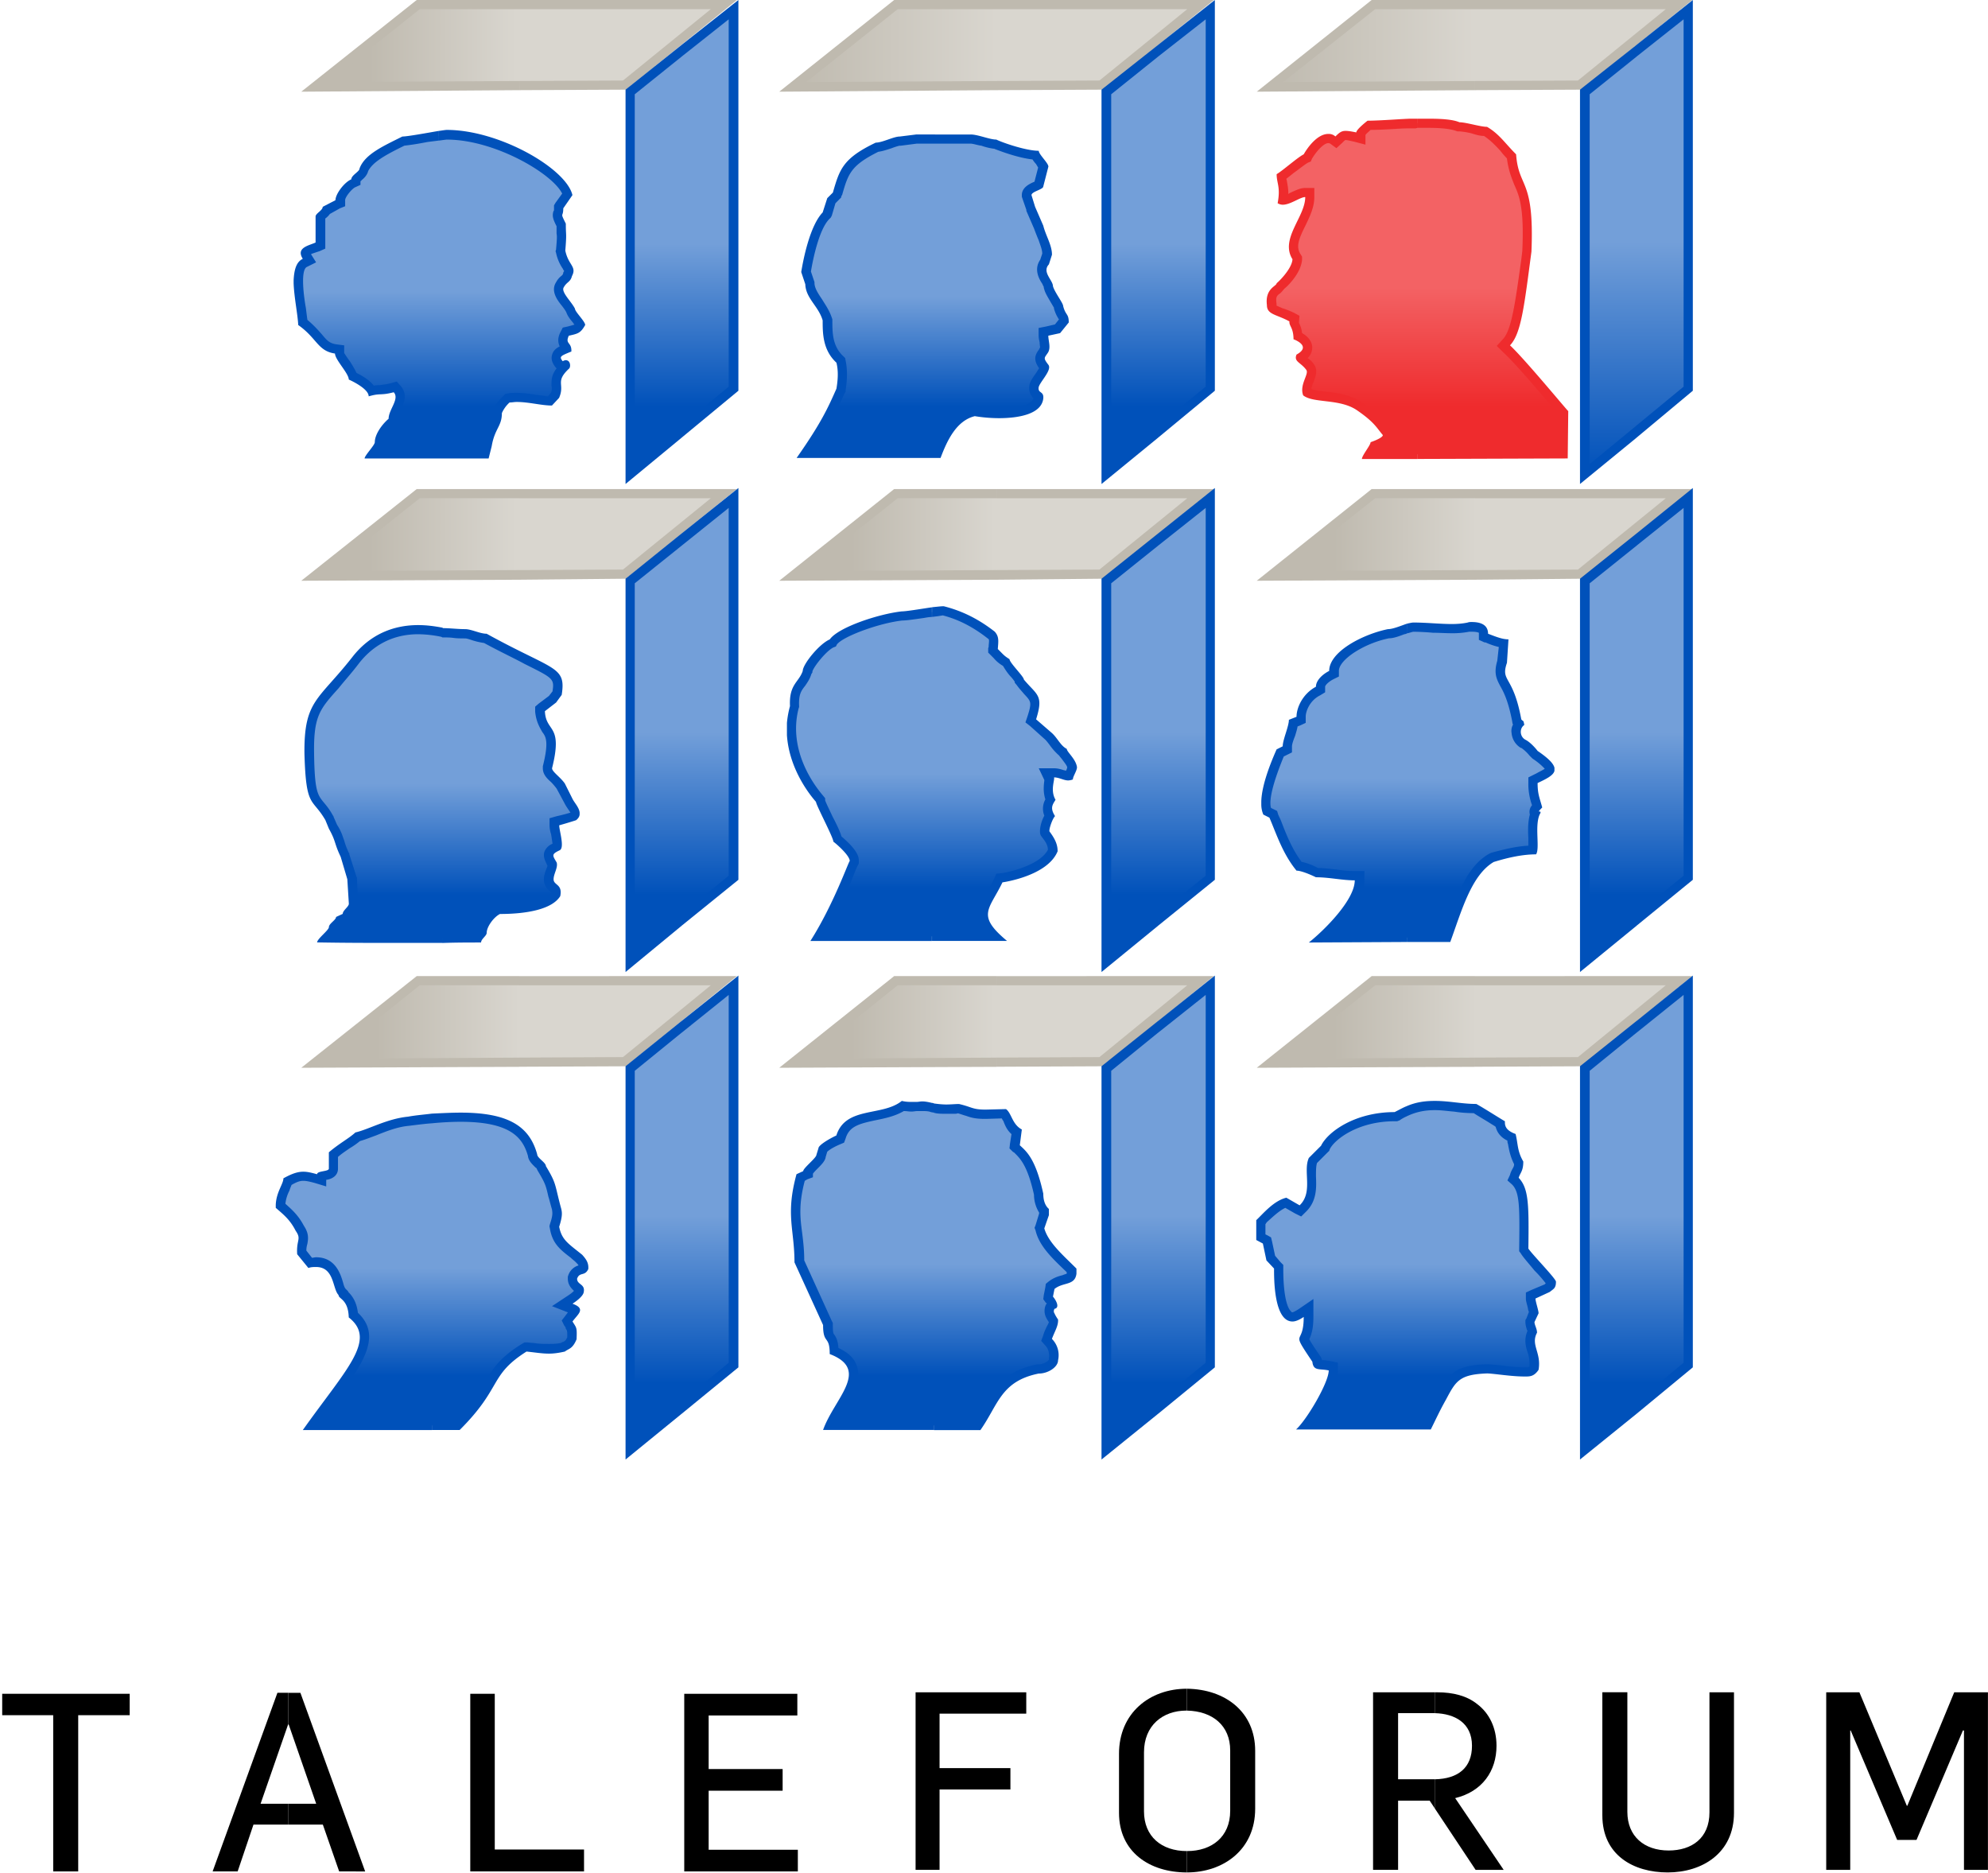 <svg viewBox="0 0 86 81" xmlns="http://www.w3.org/2000/svg">
  <defs></defs>
  <linearGradient id="a" gradientUnits="userSpaceOnUse" x1="83.93" y1="-105.192" x2="83.93" y2="-95.864" gradientTransform="matrix(1 0 0 -1 -65.24 -45.68)">
    <stop offset="0" stop-color="#0051ba"></stop>
    <stop offset="0.5" stop-color="#739fd9"></stop>
  </linearGradient>
  <path fill="url(#a)" d="M19.793 61.653h-6.296c.221-.33.463-.641.663-.926 1.371-1.808 2.188-2.93 1.126-3.835-.043-.573-.286-.771-.396-.88-.022-.022-.022-.022-.044-.022v-.044l-.044-.065c-.044-.044-.11-.199-.154-.33-.111-.396-.288-.971-.972-.971-.089 0-.177.022-.267.044l-.354-.439c0-.199.022-.332.044-.419.044-.221.066-.373-.133-.638-.22-.443-.486-.663-.751-.905a.286.286 0 0 0-.088-.064v-.046c.022-.285.11-.507.199-.704.044-.109.088-.199.11-.31.332-.152.508-.219.686-.219.154 0 .309.042.531.108l.265.065v-.173c.022-.023.066-.023.11-.023.154-.021.397-.088.397-.31v-.615c.222-.177.42-.309.596-.42.155-.109.309-.22.464-.33a9.16 9.16 0 0 0 .706-.264c.442-.177.951-.354 1.481-.421.883-.13 1.613-.176 2.254-.176 1.878 0 2.783.463 3.115 1.632.021.152.132.263.244.375.043.043.11.089.132.132v.021l.022.065c.332.572.375.683.486 1.146.044.152.088.331.132.572.044.154.089.286-.065.748l-.022.045.022.043c.088.574.376.794.84 1.146.065.066.132.109.221.177.154.152.2.266.2.418-.044.045-.066.045-.11.066-.111.021-.288.064-.376.309v.089c0 .197.132.307.22.396.067.064.089.064.067.152 0 .067-.199.243-.397.375l-.331.222.376.132c.132.043.176.064.199.088a.557.557 0 0 1-.155.178c-.044.065-.088.109-.132.176l-.066.11.044.109c.044.044.066.088.066.107.088.156.11.156.088.532-.088.218-.176.265-.287.329-.021.021-.066.021-.111.065-.221.044-.419.044-.597.044s-.332 0-.552-.021c-.11-.021-.243-.021-.397-.044h-.066l-.066.044c-.906.574-1.17.991-1.501 1.543-.272.446-.581.996-1.376 1.811z"></path>
  <linearGradient id="b" gradientUnits="userSpaceOnUse" x1="105.639" y1="-105.192" x2="105.639" y2="-95.524" gradientTransform="matrix(1 0 0 -1 -65.24 -45.68)">
    <stop offset="0" stop-color="#0051ba"></stop>
    <stop offset="0.5" stop-color="#739fd9"></stop>
  </linearGradient>
  <path fill="url(#b)" d="M42.304 61.653H35.92c.132-.287.287-.552.441-.815.354-.595.707-1.167.53-1.696-.111-.286-.376-.529-.796-.704-.021-.333-.088-.463-.176-.598-.044-.087-.088-.152-.088-.526v-.045l-.022-.044-1.215-2.668a15.626 15.626 0 0 0-.088-1.188c-.088-.727-.154-1.344.132-2.446l.199-.089.132-.043v-.109c.022-.044.156-.153.221-.243.199-.198.31-.307.332-.438l.089-.289c.065-.087.354-.264.663-.396l.088-.042.022-.09c.198-.66.794-.793 1.458-.926.42-.088.862-.175 1.215-.419.133.021.243.046.375.046.088 0 .155-.024.243-.024h.222c.11 0 .22 0 .354.047.177.042.396.064.684.064h.332c.065-.022.132-.022.199-.022.176.046.287.089.398.134.22.065.375.109.795.109l.795-.021c.021.065.066.131.11.221.088.175.199.417.421.571l-.091.529v.109l.065.065.045.043c.266.243.618.553.93 1.94 0 .286.088.529.241.728v.153l-.177.528-.022.044v.064c.179.619.708 1.124 1.28 1.654l.111.108c0 .31-.09.354-.355.419-.151.045-.352.11-.527.241l-.066.047v.088l-.067.309v.088l.046.089c.065.065.11.153.131.221h-.043l-.045.087a.335.335 0 0 0 0 .376c.045.087.088.176.134.243 0 .108-.065.265-.134.416-.043.09-.089.178-.131.286l-.045.111.087.088c.245.243.267.55.223.75v.042c0 .132-.31.374-.64.374h-.022c-1.37.265-1.769.991-2.21 1.764a8.024 8.024 0 0 1-.399.685z"></path>
  <linearGradient id="c" gradientUnits="userSpaceOnUse" x1="126.067" y1="-105.193" x2="126.067" y2="-95.531" gradientTransform="matrix(1 0 0 -1 -65.24 -45.68)">
    <stop offset="0" stop-color="#0051ba"></stop>
    <stop offset="0.5" stop-color="#739fd9"></stop>
  </linearGradient>
  <path fill="url(#c)" d="M61.767 61.609h-5.26c.53-.661 1.172-1.85 1.172-2.335v-.178l-.155-.022c-.131-.021-.219-.043-.309-.043-.221 0-.221 0-.221-.153l-.022-.046-.022-.043c-.264-.396-.528-.794-.528-.882 0 0 .021-.046.021-.067.064-.132.178-.33.178-.88v-.375l-.332.22c-.155.09-.288.155-.376.155s-.154-.044-.197-.09c-.154-.153-.397-.594-.397-1.98v-.111l-.046-.044-.286-.309-.155-.684-.021-.088-.088-.044-.177-.089v-.661c.044-.045.089-.087.132-.133.242-.242.574-.596.951-.703l.484.284.134.067.109-.11c.419-.397.397-.903.375-1.366 0-.265-.021-.507.066-.707l.51-.506.021-.021.021-.021c.244-.553 1.369-1.345 2.981-1.345h.067l.043-.022a2.927 2.927 0 0 1 1.635-.462c.289 0 .575.021.863.066.285.041.572.063.86.063.197.111.554.331.817.485.108.064.197.132.286.177.021.176.088.419.485.571.021.091.021.178.045.244.043.264.089.528.265.881a.558.558 0 0 1-.11.375c-.021.064-.063.109-.088.199l-.045.108.089.109c.396.374.396 1.035.376 2.909v.065l.02.044c.091.133.291.353.599.685.199.22.508.551.574.66 0 .131-.021.131-.133.198 0 .021-.021.045-.043.045l-.598.263-.133.067v.132c0 .064.045.197.089.353.021.089.044.198.044.244l-.133.328-.021.047v.043c0 .088.046.174.066.264a.427.427 0 0 1 .044.154c-.155.33-.089.596 0 .859.044.221.109.42.065.705-.109.178-.197.178-.332.178h-.089c-.329 0-.729-.046-1.06-.091-.242-.021-.442-.042-.552-.042-1.306.042-1.524.395-1.945 1.232-.221.396-.373.706-.552 1.035l-.061.139z"></path>
  <linearGradient id="d" gradientUnits="userSpaceOnUse" x1="126.141" y1="-84.077" x2="126.141" y2="-74.658" gradientTransform="matrix(1 0 0 -1 -65.24 -45.68)">
    <stop offset="0" stop-color="#0051ba"></stop>
    <stop offset="0.5" stop-color="#739fd9"></stop>
  </linearGradient>
  <path fill="url(#d)" d="M57.171 40.566c.685-.618 1.635-1.675 1.635-2.491v-.197h-.199c-.267 0-.529-.022-.794-.065-.267-.022-.554-.066-.841-.066-.154-.067-.508-.243-.794-.287-.443-.573-.687-1.191-.93-1.808-.044-.111-.089-.243-.133-.353l-.022-.066-.089-.044-.197-.089c-.221-.639.332-1.96.575-2.533l.197-.089.112-.065v-.133c0-.109.064-.331.13-.507.046-.177.111-.353.134-.507l.199-.088.132-.044v-.131c0-.353.244-.86.729-1.124l.111-.044v-.132c0-.154.198-.375.465-.507l.107-.066v-.11c0-.64 1.239-1.367 2.364-1.608.177 0 .398-.089.619-.154.177-.066.354-.132.464-.132.265 0 .573.022.839.022.287.022.553.044.818.044.286 0 .528-.021.706-.066.065 0 .109-.021.154-.021.507 0 .507.22.507.309v.133l.134.043.022.022c.265.088.483.177.708.22l-.045.792c-.153.462-.065.639.089.947.132.264.354.638.531 1.564v.067l.042.043.045.044c-.087.111-.11.265-.11.397a.652.652 0 0 0 .311.485c.133.065.333.264.419.374.022.022.044.066.066.066l.021.022c.618.44.641.617.641.639 0 .089-.266.242-.484.353l-.134.065-.11.065v.111c0 .418.066.616.135.881.021.043.021.088.043.109-.109.133-.154.222-.109.331l.021.022c-.109.309-.109.683-.089 1.036 0 .154.022.396 0 .506-.484.022-1.061.132-1.767.331h-.022l-.021.022c-.883.529-1.325 1.785-1.767 2.997a3.672 3.672 0 0 1-.154.441l-5.414.024z"></path>
  <linearGradient id="e" gradientUnits="userSpaceOnUse" x1="105.549" y1="-84.078" x2="105.549" y2="-74.23" gradientTransform="matrix(1 0 0 -1 -65.24 -45.68)">
    <stop offset="0" stop-color="#0051ba"></stop>
    <stop offset="0.5" stop-color="#739fd9"></stop>
  </linearGradient>
  <path fill="url(#e)" d="M43.055 40.5h-7.644c.729-1.212 1.237-2.47 1.436-2.975.044-.109.066-.177.088-.199l.022-.043v-.044c0-.088 0-.331-.729-.947-.044-.132-.154-.397-.396-.903-.133-.265-.31-.639-.332-.728v-.065l-.044-.045c-.288-.309-1.612-1.962-1.083-3.966v-.045c-.022-.574.132-.771.288-.991.088-.132.198-.266.264-.463v-.066c.022-.198.641-.992 1.061-1.19l.044-.021.021-.044c.332-.44 1.988-1.014 2.983-1.124.156 0 .53-.066.907-.111.332-.043.706-.11.86-.11.729.176 1.415.528 2.077 1.058.11.109.11.198.088.463v.109l-.022.088.066.065.11.11c.154.177.222.242.375.331.066.11.176.242.353.464.089.109.198.242.245.308v.044l.042.044c.111.153.222.264.311.375.33.353.42.44.198 1.167l-.046.131.09.088.686.573c.065.089.133.177.222.264.108.155.22.31.374.419a.834.834 0 0 0 .154.22c.11.132.243.287.243.441a.421.421 0 0 1-.065.198c-.022.065-.046.11-.067.176h-.021a.566.566 0 0 1-.242-.066c-.109-.021-.244-.065-.376-.065h-.33l.133.264c0 .022-.022.065-.022.111-.023.175-.065.462.065.793-.11.154-.198.374-.043.684-.111.219-.244.572-.199.727l.021.044.021.043c.266.331.285.528.309.684-.419.925-2.187 1.189-2.208 1.189l-.112.022-.044.089c-.087.198-.198.375-.288.551-.419.685-.595 1.103.156 1.874z"></path>
  <linearGradient id="f" gradientUnits="userSpaceOnUse" x1="84.361" y1="-84.383" x2="84.361" y2="-74.777" gradientTransform="matrix(1 0 0 -1 -65.24 -45.68)">
    <stop offset="0" stop-color="#0051ba"></stop>
    <stop offset="0.5" stop-color="#739fd9"></stop>
  </linearGradient>
  <path fill="url(#f)" d="M16.833 40.588c-.773 0-1.657 0-2.718-.022l.022-.022c.155-.154.287-.286.287-.419.022-.021.067-.087.111-.11a.5.5 0 0 0 .177-.198l.198-.11.111-.044v-.133s.066-.066.088-.11c.088-.087.176-.198.176-.331l-.043-1.059-.022-.043v-.022l-.287-.947v-.021l-.022-.022a2.767 2.767 0 0 1-.22-.551c-.044-.175-.11-.353-.288-.661l-.154-.353v-.021h-.022c-.154-.288-.287-.44-.396-.596-.266-.331-.42-.506-.465-2.225 0-1.653.311-2.005 1.127-2.952.265-.287.551-.618.883-1.036.685-.881 1.589-1.345 2.717-1.345.331 0 .686.044 1.039.133h.043c.132 0 .309 0 .463.021.154.022.332.022.486.022.088 0 .244.044.376.088.178.044.333.087.508.109.729.396 1.303.684 1.767.926 1.326.64 1.437.726 1.326 1.431l-.199.266-.463.375-.088.066v.087c.044.396.177.596.288.771.176.265.331.507.044 1.653v.043c0 .176.132.309.287.463.11.088.221.199.288.309l.332.64.132.199c.177.286.198.352.088.462-.31.11-.685.198-.685.198l-.155.044v.155c0 .087.022.198.066.331.021.154.088.462.066.573-.176.089-.31.176-.354.309-.044.133.022.265.088.397.021.021.044.043.044.089.021.043-.022.154-.044.264-.044.11-.088.242-.088.374 0 .199.11.31.198.375.088.066.133.111.088.265-.288.418-1.17.662-2.408.662h-.044l-.044.021c-.31.156-.663.618-.685.97 0 .023-.044.066-.066.088a.387.387 0 0 0-.11.154h-1.436c-.706.02-1.458.02-2.408.02z"></path>
  <linearGradient id="g" gradientUnits="userSpaceOnUse" x1="84.244" y1="-63.266" x2="84.244" y2="-53.331" gradientTransform="matrix(1 0 0 -1 -65.24 -45.68)">
    <stop offset="0" stop-color="#0051ba"></stop>
    <stop offset="0.5" stop-color="#739fd9"></stop>
  </linearGradient>
  <path fill="url(#g)" d="M20.985 19.633h-4.837c0-.022 0-.022.021-.022.155-.22.243-.353.243-.486 0-.219.221-.572.53-.858l.066-.066v-.089c0-.11.066-.264.133-.418.133-.264.288-.595.022-.881l-.066-.088-.132.044c-.265.065-.397.065-.507.087-.11 0-.199 0-.376.044-.133-.22-.398-.418-.818-.616-.044-.155-.176-.353-.309-.551-.089-.131-.266-.353-.266-.44v-.177l-.177-.022c-.354-.043-.508-.221-.751-.507-.154-.177-.354-.418-.662-.638a29.635 29.635 0 0 1-.067-.596c-.11-.706-.264-1.784.156-1.983l.198-.109-.132-.177c-.044-.088-.044-.131-.044-.154.022-.066.221-.132.332-.176.088-.044.133-.065.198-.089l.11-.043V9.386a3.65 3.65 0 0 0 .088-.088.501.501 0 0 0 .176-.199l.487-.263.11-.044v-.133c0-.176.331-.617.552-.726l.132-.044v-.133c.022-.022.088-.066.11-.11.111-.088.2-.176.221-.309.221-.484.839-.793 1.546-1.146l.177-.087c.177-.021.508-.065.994-.154.354-.043.773-.11.883-.11 2.099 0 4.86 1.52 5.214 2.579l-.331.485-.044.044v.065c0 .111-.022.155-.022.177-.044.153-.021.242.132.55v.331c.022.153.022.22-.022.749v.066c.066.309.178.484.265.64.088.154.11.198.044.309v.022l-.022.021c-.022.11-.044.133-.109.177-.066.066-.134.133-.222.264-.155.265.066.528.265.816.088.087.154.198.221.286.022.11.088.221.22.375.066.088.133.176.177.243-.111.198-.177.22-.53.287l-.088.021-.043.088c-.156.287-.066.418.021.551a.278.278 0 0 1 .066.088c-.287.109-.42.176-.464.331a.437.437 0 0 0 .133.353l.088.111.133-.066c.044-.022.066-.022.066-.022v.044c-.397.375-.42.595-.397.837 0 .132 0 .242-.067.44l-.221.243c-.198 0-.396-.044-.596-.067-.286-.043-.552-.087-.84-.087-.11 0-.221.022-.331.022l-.066.021-.044.022a1.839 1.839 0 0 0-.396.529l-.022.043v.044c0 .242-.066.396-.156.573-.087.199-.198.418-.264.815l-.089.373z"></path>
  <linearGradient id="h" gradientUnits="userSpaceOnUse" x1="105.686" y1="-63.266" x2="105.686" y2="-53.757" gradientTransform="matrix(1 0 0 -1 -65.24 -45.68)">
    <stop offset="0" stop-color="#0051ba"></stop>
    <stop offset="0.5" stop-color="#739fd9"></stop>
  </linearGradient>
  <path fill="url(#h)" d="M40.536 19.611h-5.678c.883-1.322 1.17-1.939 1.502-2.667V16.9l.022-.022v-.022c.066-.396.088-.814 0-1.211l-.022-.044-.044-.044c-.53-.507-.53-1.168-.53-1.697v-.044c-.089-.309-.243-.529-.398-.749-.177-.266-.332-.508-.354-.794v-.066l-.176-.439c.11-.551.376-1.917.883-2.425l.024-.043.022-.043.177-.573.198-.198.044-.043.021-.044v-.026c.288-.969.398-1.366 1.701-2.005.177-.021.375-.089.574-.154.154-.044.331-.11.419-.11h.022l.708-.087h2.342c.132 0 .31.044.508.109.199.044.397.088.553.111.309.132 1.149.418 1.745.462.046.088.111.176.177.287.046.066.135.175.155.22l-.197.793c-.022.021-.089.043-.135.066-.177.065-.376.176-.376.375v.065l.154.506v.022h.021l.335.793c.042.177.107.331.175.485.088.242.177.462.198.683l-.11.332c-.242.331-.065.662.067.86a.684.684 0 0 1 .087.198v.044l.022.022c.044.153.152.353.265.528.044.089.132.243.154.287v.043c.044.199.109.308.177.375.021.065.043.088.065.199l-.286.353-.441.089-.177.021v.177c0 .088.022.176.044.265.022.153.045.309-.021.396l-.044.045c-.175.241-.133.375.065.661 0 .088-.133.287-.221.397-.089.154-.177.286-.222.418-.045.263.11.375.178.44 0 0 .021 0 .021.022v.065c-.089.596-1.238.662-1.724.662s-.862-.065-1.017-.089h-.066c-.9.22-1.342 1.211-1.586 1.807z"></path>
  <linearGradient id="i" gradientUnits="userSpaceOnUse" x1="136.029" y1="-105.5" x2="136.029" y2="-91.033" gradientTransform="matrix(1 0 0 -1 -65.24 -45.68)">
    <stop offset="0" stop-color="#0051ba"></stop>
    <stop offset="0.5" stop-color="#739fd9"></stop>
  </linearGradient>
  <path fill="url(#i)" d="M68.548 62.711V46.207l4.483-3.592v16.416z"></path>
  <linearGradient id="j" gradientUnits="userSpaceOnUse" x1="115.352" y1="-105.5" x2="115.352" y2="-91.032" gradientTransform="matrix(1 0 0 -1 -65.24 -45.68)">
    <stop offset="0" stop-color="#0051ba"></stop>
    <stop offset="0.5" stop-color="#739fd9"></stop>
  </linearGradient>
  <path fill="url(#j)" d="M47.869 62.711V46.207l4.485-3.592v16.416z"></path>
  <linearGradient id="k" gradientUnits="userSpaceOnUse" x1="94.731" y1="-105.5" x2="94.731" y2="-91.033" gradientTransform="matrix(1 0 0 -1 -65.24 -45.68)">
    <stop offset="0" stop-color="#0051ba"></stop>
    <stop offset="0.5" stop-color="#739fd9"></stop>
  </linearGradient>
  <path fill="url(#k)" d="M27.259 62.711V46.207l4.464-3.592v16.416z"></path>
  <linearGradient id="l" gradientUnits="userSpaceOnUse" x1="94.731" y1="-84.383" x2="94.731" y2="-70.335" gradientTransform="matrix(1 0 0 -1 -65.24 -45.68)">
    <stop offset="0" stop-color="#0051ba"></stop>
    <stop offset="0.5" stop-color="#739fd9"></stop>
  </linearGradient>
  <path fill="url(#l)" d="M27.259 41.602V25.141l4.464-3.591v16.415z"></path>
  <linearGradient id="m" gradientUnits="userSpaceOnUse" x1="115.352" y1="-84.383" x2="115.352" y2="-70.334" gradientTransform="matrix(1 0 0 -1 -65.24 -45.68)">
    <stop offset="0" stop-color="#0051ba"></stop>
    <stop offset="0.5" stop-color="#739fd9"></stop>
  </linearGradient>
  <path fill="url(#m)" d="M47.869 41.602V25.141l4.485-3.591v16.415z"></path>
  <linearGradient id="n" gradientUnits="userSpaceOnUse" x1="136.029" y1="-84.383" x2="136.029" y2="-70.336" gradientTransform="matrix(1 0 0 -1 -65.24 -45.68)">
    <stop offset="0" stop-color="#0051ba"></stop>
    <stop offset="0.5" stop-color="#739fd9"></stop>
  </linearGradient>
  <path fill="url(#n)" d="M68.548 41.602V25.141l4.483-3.591v16.415z"></path>
  <linearGradient id="o" gradientUnits="userSpaceOnUse" x1="136.029" y1="-66.171" x2="136.029" y2="-46.098" gradientTransform="matrix(1 0 0 -1 -65.24 -45.68)">
    <stop offset="0" stop-color="#0051ba"></stop>
    <stop offset="0.5" stop-color="#739fd9"></stop>
  </linearGradient>
  <path fill="url(#o)" d="M68.548 20.492V3.988l4.483-3.57v16.394z"></path>
  <linearGradient id="p" gradientUnits="userSpaceOnUse" x1="94.731" y1="-63.266" x2="94.731" y2="-49.201" gradientTransform="matrix(1 0 0 -1 -65.24 -45.68)">
    <stop offset="0" stop-color="#0051ba"></stop>
    <stop offset="0.5" stop-color="#739fd9"></stop>
  </linearGradient>
  <path fill="url(#p)" d="M27.259 20.492V3.988l4.464-3.57v16.394z"></path>
  <linearGradient id="q" gradientUnits="userSpaceOnUse" x1="115.352" y1="-63.266" x2="115.352" y2="-49.2" gradientTransform="matrix(1 0 0 -1 -65.24 -45.68)">
    <stop offset="0" stop-color="#0051ba"></stop>
    <stop offset="0.5" stop-color="#739fd9"></stop>
  </linearGradient>
  <path fill="url(#q)" d="M47.869 20.492V3.988l4.485-3.57v16.394z"></path>
  <linearGradient id="r" gradientUnits="userSpaceOnUse" x1="81.517" y1="-89.882" x2="93.9" y2="-89.882" gradientTransform="matrix(1 0 0 -1 -65.24 -45.68)">
    <stop offset="0" stop-color="#bfbaaf"></stop>
    <stop offset="0.5" stop-color="#d9d6cf"></stop>
  </linearGradient>
  <path fill="url(#r)" d="M13.63 45.987l4.463-3.57h13.21l-4.286 3.503z"></path>
  <linearGradient id="s" gradientUnits="userSpaceOnUse" x1="122.936" y1="-89.882" x2="135.321" y2="-89.882" gradientTransform="matrix(1 0 0 -1 -65.24 -45.68)">
    <stop offset="0" stop-color="#bfbaaf"></stop>
    <stop offset="0.5" stop-color="#d9d6cf"></stop>
  </linearGradient>
  <path fill="url(#s)" d="M54.939 45.987l4.463-3.57h13.233l-4.308 3.503z"></path>
  <linearGradient id="t" gradientUnits="userSpaceOnUse" x1="102.072" y1="-89.882" x2="114.438" y2="-89.882" gradientTransform="matrix(1 0 0 -1 -65.24 -45.68)">
    <stop offset="0" stop-color="#bfbaaf"></stop>
    <stop offset="0.5" stop-color="#d9d6cf"></stop>
  </linearGradient>
  <path fill="url(#t)" d="M34.286 45.987l4.484-3.57h13.166L47.65 45.92z"></path>
  <linearGradient id="u" gradientUnits="userSpaceOnUse" x1="81.21" y1="-68.816" x2="93.947" y2="-68.816" gradientTransform="matrix(1 0 0 -1 -65.24 -45.68)">
    <stop offset="0" stop-color="#bfbaaf"></stop>
    <stop offset="0.5" stop-color="#d9d6cf"></stop>
  </linearGradient>
  <path fill="url(#u)" d="M13.63 24.922l4.463-3.57h13.21l-4.286 3.481z"></path>
  <linearGradient id="v" gradientUnits="userSpaceOnUse" x1="102.072" y1="-68.816" x2="114.439" y2="-68.816" gradientTransform="matrix(1 0 0 -1 -65.24 -45.68)">
    <stop offset="0" stop-color="#bfbaaf"></stop>
    <stop offset="0.5" stop-color="#d9d6cf"></stop>
  </linearGradient>
  <path fill="url(#v)" d="M34.286 24.922l4.484-3.57h13.166l-4.286 3.481z"></path>
  <linearGradient id="w" gradientUnits="userSpaceOnUse" x1="122.936" y1="-68.816" x2="135.321" y2="-68.816" gradientTransform="matrix(1 0 0 -1 -65.24 -45.68)">
    <stop offset="0" stop-color="#bfbaaf"></stop>
    <stop offset="0.5" stop-color="#d9d6cf"></stop>
  </linearGradient>
  <path fill="url(#w)" d="M54.939 24.922l4.463-3.57h13.233l-4.308 3.481z"></path>
  <linearGradient id="x" gradientUnits="userSpaceOnUse" x1="120.18" y1="-47.662" x2="137.875" y2="-47.662" gradientTransform="matrix(1 0 0 -1 -65.24 -45.68)">
    <stop offset="0" stop-color="#bfbaaf"></stop>
    <stop offset="0.5" stop-color="#d9d6cf"></stop>
  </linearGradient>
  <path fill="url(#x)" d="M54.939 3.768l4.463-3.57h13.233L68.327 3.68z"></path>
  <linearGradient id="y" gradientUnits="userSpaceOnUse" x1="99.525" y1="-47.662" x2="117.176" y2="-47.662" gradientTransform="matrix(1 0 0 -1 -65.24 -45.68)">
    <stop offset="0" stop-color="#bfbaaf"></stop>
    <stop offset="0.5" stop-color="#d9d6cf"></stop>
  </linearGradient>
  <path fill="url(#y)" d="M34.286 3.768L38.77.198h13.166L47.65 3.68z"></path>
  <linearGradient id="z" gradientUnits="userSpaceOnUse" x1="81.21" y1="-47.662" x2="93.947" y2="-47.662" gradientTransform="matrix(1 0 0 -1 -65.24 -45.68)">
    <stop offset="0" stop-color="#bfbaaf"></stop>
    <stop offset="0.5" stop-color="#d9d6cf"></stop>
  </linearGradient>
  <path fill="url(#z)" d="M13.63 3.768l4.463-3.57h13.21L27.017 3.68z"></path>
  <path d="M73.209 42.218l-4.793 3.901-4.618.021v-.396l4.463-.022 3.801-3.106h-8.264v-.396l9.411-.002zm-9.411 3.925l-9.432.041 4.971-3.965h4.461v.396H59.49l-3.976 3.174 8.283-.044v.398zM52.51 42.218l-4.794 3.901-4.595.021v-.396l4.441-.022 3.798-3.106h-8.239v-.396l9.389-.002zm-9.389 3.925l-9.411.041 4.97-3.965h4.44v.396h-4.286l-3.954 3.174 8.24-.044v.398zm-11.245-24.99l-4.793 3.878-4.617.044v-.418l4.484-.022 3.799-3.085h-8.284v-.396l9.411-.001zm-9.409 3.922l-9.434.044 4.994-3.966h4.44v.396h-4.308L14.204 24.7l8.263-.044v.419zm30.043-3.922l-4.794 3.878-4.595.044v-.418l4.441-.022 3.798-3.085h-8.239v-.396l9.389-.001zm-9.389 3.922l-9.411.044 4.97-3.966h4.44v.396h-4.286L34.881 24.7l8.24-.044v.419zm30.088-3.922l-4.793 3.878-4.618.044v-.418l4.463-.022 3.801-3.085h-8.264v-.396l9.411-.001zm-9.411 3.922l-9.432.044 4.971-3.966h4.461v.396H59.49L55.515 24.7l8.283-.044v.419zM73.209 0l-4.793 3.878-4.618.022v-.397l4.463-.021L72.062.396h-8.264V0h9.411zm-9.411 3.9l-9.432.066L59.337 0h4.461v.396H59.49l-3.976 3.151 8.283-.044V3.9zM52.51 0l-4.794 3.878-4.595.022v-.397l4.441-.021L51.36.396h-8.239V0h9.389zm-9.389 3.9l-9.411.066L38.681 0h4.44v.396h-4.286l-3.954 3.151 8.24-.044V3.9zM31.876 42.218l-4.793 3.901-4.617.021v-.396l4.484-.022 3.799-3.106h-8.284v-.396l9.411-.002zm-9.409 3.925l-9.434.041 4.994-3.965h4.44v.396h-4.308l-3.955 3.174 8.263-.044v.398zM31.876 0l-4.793 3.878-4.616.022v-.397l4.484-.021L30.75.396h-8.284V0h9.41zm-9.409 3.9l-9.434.066L18.026 0h4.44v.396h-4.308l-3.955 3.151 8.263-.044V3.9z" fill="#BFBAAF"></path>
  <path fill="#0051BA" d="M73.231 42.196v16.945L70.8 61.148v-.529l2.032-1.676v-15.91L70.8 44.665v-.507l2.431-1.962zm-2.43 18.951l-2.451 1.981v-17.01l2.451-1.963v.508l-2.032 1.652v15.976l2.032-1.676v.532zM52.554 42.196v16.945l-2.451 2.007v-.529l2.055-1.676v-15.91l-2.055 1.632v-.507l2.451-1.962zm-2.451 18.951l-2.452 1.981v-17.01l2.452-1.963v.508l-2.033 1.652v15.976l2.033-1.676v.532zm-18.16-18.951v16.945l-2.452 2.007v-.529l2.032-1.676v-15.91l-2.032 1.632v-.507l2.452-1.962zm-2.452 18.951l-2.43 1.981v-17.01l2.43-1.963v.508l-2.032 1.652v15.976l2.032-1.676v.532zm2.452-40.039v16.945l-2.452 1.984v-.507l2.032-1.652V21.969l-2.032 1.63v-.528l2.452-1.963zm-2.452 18.93l-2.43 2.004V25.031l2.43-1.961v.529l-2.032 1.63v15.954l2.032-1.652v.507zm23.063-18.93v16.945l-2.451 1.984v-.507l2.055-1.652V21.969l-2.055 1.63v-.528l2.451-1.963zm-2.451 18.93l-2.452 2.004V25.031l2.452-1.961v.529l-2.033 1.63v15.954l2.033-1.652v.507zm23.128-18.93v16.945L70.8 40.037v-.507l2.032-1.652V21.969l-2.032 1.63v-.528l2.431-1.963zm-2.43 18.93l-2.451 2.004V25.031l2.451-1.961v.529l-2.032 1.63v15.954l2.032-1.652v.507zM73.231 0v16.9L70.8 18.927v-.528l2.032-1.674V.836L70.8 2.445v-.507L73.231 0zm-2.43 18.928l-2.451 2.006V3.878l2.451-1.939v.507l-2.032 1.631v15.997l2.032-1.674v.528zM31.943 0v16.9l-2.452 2.027v-.528l2.032-1.674V.836l-2.032 1.609v-.507L31.943 0zm-2.452 18.928l-2.43 2.006V3.878l2.43-1.939v.507l-2.032 1.631v15.997l2.032-1.674v.528zM52.554 0v16.9l-2.451 2.027v-.528l2.055-1.674V.836l-2.055 1.609v-.507L52.554 0zm-2.451 18.928l-2.452 2.006V3.878l2.452-1.939v.507L48.07 4.077v15.997l2.033-1.674v.528z"></path>
  <linearGradient id="A" gradientUnits="userSpaceOnUse" x1="126.567" y1="-63.266" x2="126.567" y2="-52.953" gradientTransform="matrix(1 0 0 -1 -65.24 -45.68)">
    <stop offset="0" stop-color="#ef2b2d"></stop>
    <stop offset="0.5" stop-color="#f36264"></stop>
  </linearGradient>
  <path fill="url(#A)" d="M59.226 19.655a.163.163 0 0 0 .045-.087c.088-.11.154-.199.177-.287.572-.221.572-.397.572-.463v-.088l-.043-.066-.177-.176c-.178-.242-.375-.484-.994-.926-.442-.287-.993-.374-1.48-.418-.311-.044-.619-.088-.773-.177-.045-.176.021-.352.089-.529.088-.198.153-.396.045-.573a1.787 1.787 0 0 0-.311-.286c-.044-.044-.089-.089-.109-.111.198-.132.308-.288.286-.462 0-.242-.243-.396-.397-.463a1.27 1.27 0 0 0-.134-.485c-.021-.087-.043-.109-.043-.132l.021-.132-.109-.066a2.923 2.923 0 0 0-.485-.22c-.332-.133-.376-.155-.376-.309v-.022c-.066-.418.088-.529.221-.639.046-.044.11-.088.155-.154.176-.177.685-.683.729-1.167v-.066l-.045-.044c-.286-.44-.044-.925.198-1.454.198-.353.375-.749.375-1.124v-.201h-.197c-.155 0-.31.066-.485.155-.154.087-.333.176-.485.176a1.835 1.835 0 0 0-.021-.793c-.022-.089-.045-.154-.045-.22.133-.088.287-.22.441-.331.219-.198.506-.396.616-.463l.066-.022.021-.066c.222-.375.599-.771.886-.771a.36.36 0 0 1 .199.066l.131.109.133-.131c.154-.155.2-.177.288-.177.089 0 .241.022.396.066l.268.065v-.22c.043-.066.197-.22.353-.353.309 0 .794-.022 1.171-.043.286-.022.528-.022.641-.022.044 0 .11 0 .199-.022h.573c.751 0 1.104.066 1.26.132l.022.022h.043c.132 0 .354.043.574.109.199.044.397.088.553.088.332.198.529.419.774.706.107.132.219.242.353.375.043.551.176.86.309 1.146.2.485.442 1.013.354 2.975l-.043.375c-.29 2.004-.422 3.106-.841 3.548l-.131.154.131.132c.442.397 1.502 1.653 2.075 2.314.2.242.31.375.399.462l-.022 1.763-8.396.023z"></path>
  <path fill="#EF2B2D" d="M61.81 5.134c.464 0 1.017.021 1.325.154.288 0 .904.198 1.193.198.53.309.773.705 1.258 1.189.11 1.498.796 1.014.664 4.208-.313 2.358-.442 3.548-.928 4.054.641.596 2.494 2.844 2.52 2.844l-.023 2.048-6.494.022v-.396l6.097-.021.022-1.499c-.09-.087-.2-.22-.354-.396-.553-.662-1.612-1.895-2.053-2.292l-.288-.286.263-.287c.378-.396.531-1.542.797-3.438l.045-.375c.087-1.895-.134-2.402-.354-2.886-.109-.286-.243-.594-.311-1.124a3.71 3.71 0 0 1-.286-.331c-.243-.265-.441-.462-.706-.64-.156 0-.332-.043-.53-.11a3.382 3.382 0 0 0-.53-.088h-.089l-.063-.021c-.114-.042-.424-.131-1.175-.131h-.484v-.396h.484zm-.486 14.72h-2.408c0-.154.375-.596.375-.728 0 0 .53-.176.53-.308-.266-.309-.354-.55-1.127-1.079-.75-.507-1.877-.286-2.319-.639-.175-.462.267-.925.134-1.102-.242-.331-.552-.353-.421-.662.686-.375-.131-.662-.131-.662 0-.507-.199-.573-.177-.771-.553-.309-.974-.288-.974-.706-.088-.727.421-.815.421-.948.066-.043.662-.617.685-1.036-.553-.881.552-1.83.552-2.689-.219 0-.64.331-.971.331a.444.444 0 0 1-.223-.065c.133-.706-.043-.859-.043-1.257.266-.154.905-.726 1.171-.858.175-.309.596-.882 1.06-.882a.42.42 0 0 1 .311.11c.177-.176.266-.242.44-.242.111 0 .242.021.464.066 0-.132.486-.506.486-.506.531 0 1.612-.087 1.878-.087h.287v.396l-.088.022h-.199c-.11 0-.354 0-.641.022-.355.021-.772.044-1.105.044-.088.087-.178.153-.221.22v.418l-.509-.133c-.111-.021-.266-.065-.354-.065-.021 0-.045.022-.154.131l-.241.22-.266-.196c-.045-.022-.065-.022-.088-.022-.178 0-.486.31-.708.684l-.044.111-.108.043c-.134.065-.397.286-.619.44l-.333.265c0 .022.023.065.023.088.022.154.064.308.064.572.046-.043.111-.066.155-.088.197-.088.376-.176.573-.176h.396v.397c0 .44-.197.837-.375 1.212-.286.573-.439.926-.22 1.256l.065.11v.132c-.045.53-.53 1.058-.772 1.256a1.771 1.771 0 0 1-.179.198c-.134.088-.199.153-.153.441v.087c.043.022.153.065.243.11.153.044.31.109.508.198l.241.132-.021.265v.044c.044.087.109.221.133.44.199.11.419.31.44.595a.631.631 0 0 1-.199.484c.089.065.178.132.268.264.197.265.065.55 0 .749-.067.132-.09.243-.111.332.154.043.398.087.619.11.485.043 1.081.133 1.567.463.641.44.862.706 1.062.947.044.065.088.131.154.176l.088.132v.154c0 .265-.178.44-.618.639h1.724v.398h.003z"></path>
  <path d="M19.926 48.124c2.077 0 2.983.595 3.313 1.807 0 .153.376.352.376.506.464.771.376.771.641 1.764.066.222.088.375-.066.859.11.573.397.728.995 1.212.176.197.286.353.264.618-.154.329-.375.109-.485.417 0 .266.354.222.289.573-.023.221-.487.508-.487.508.596.22.243.439 0 .77.176.287.198.244.176.77-.176.421-.332.397-.507.53-.288.067-.509.09-.686.09-.288 0-.552-.045-.972-.09-1.635 1.035-1.037 1.543-2.893 3.394H18.69v-.396h1.016c.729-.771 1.039-1.257 1.281-1.696.332-.552.619-1.036 1.591-1.632l.11-.064h.132c.154.021.287.021.396.043.2.021.354.021.53.021.154 0 .332 0 .53-.044a.174.174 0 0 1 .088-.044c.088-.045.11-.065.176-.198 0-.265 0-.286-.066-.375 0-.043-.022-.089-.066-.132l-.108-.223.155-.197c.044-.065.088-.11.11-.152l-.685-.268.662-.438c.11-.067.221-.155.288-.223-.088-.088-.266-.243-.266-.527v-.089l.022-.064a.662.662 0 0 1 .441-.421c-.021-.042-.067-.088-.132-.153-.065-.063-.133-.11-.199-.176-.464-.354-.796-.616-.906-1.257l-.022-.109.022-.089c.132-.395.11-.484.088-.64-.066-.219-.11-.418-.155-.551-.11-.484-.132-.572-.463-1.123l-.045-.09v-.021c-.022 0-.044-.021-.066-.044-.11-.111-.288-.267-.31-.483-.22-.772-.729-1.477-2.915-1.477-.375 0-.796.022-1.237.065v-.419c.444-.02.864-.042 1.239-.042zm-1.238 13.729H13.1c1.877-2.645 3.225-3.9 1.987-4.871-.022-.791-.441-.791-.441-.969-.266-.266-.178-1.212-.972-1.212-.111 0-.222 0-.333.043l-.485-.595c-.044-.639.198-.639-.066-1.015-.244-.482-.53-.705-.861-.992v-.132c.022-.551.331-.903.331-1.144.397-.222.642-.287.862-.287.176 0 .354.043.595.11 0-.154.509-.11.509-.243v-.706c.464-.396.861-.594 1.149-.859.573-.131 1.369-.594 2.274-.682.354-.065.708-.09 1.038-.133v.419c-.309.021-.64.065-.995.109-.507.045-.994.243-1.436.42-.244.088-.464.177-.686.241a3.376 3.376 0 0 1-.441.309c-.155.11-.332.22-.508.376v.506c0 .353-.332.463-.509.485v.285l-.507-.153c-.244-.066-.375-.089-.486-.089-.11 0-.242.021-.508.178-.022.064-.066.153-.088.241a1.61 1.61 0 0 0-.177.573c.266.241.553.484.796.946.22.33.198.551.154.793a.911.911 0 0 0-.043.287l.243.31c.066 0 .111-.022.177-.022.838 0 1.06.727 1.17 1.101.021.091.064.223.11.266l.11.11v.021c.132.134.354.373.42.904 1.105 1.035.154 2.312-1.171 4.075-.132.177-.287.375-.418.596h4.793v.4zm21.717-14.125c.154.021.354.044.53.044.2 0 .398-.021.552-.021.574.133.574.242 1.149.242l.883-.022c.243.177.265.661.685.882l-.088.682c.286.266.684.574 1.016 2.096 0 .265.066.507.243.66v.267l-.199.573c.177.614.796 1.144 1.37 1.718l.021.021v.221c-.067.527-.574.353-.95.66l-.066.331c.133.153.312.484.066.528 0 0-.066.109 0 .196.045.112.154.267.154.267.021.266-.154.528-.265.838a.998.998 0 0 1 .265.926c0 .286-.421.573-.838.573-1.637.33-1.747 1.344-2.521 2.445h-2.008v-.396h1.79c.132-.199.242-.396.331-.596.464-.793.906-1.563 2.342-1.851h.068c.196 0 .396-.132.439-.197v-.068c.021-.108.021-.373-.154-.55l-.178-.199.089-.242c.022-.086.066-.198.11-.285.044-.111.108-.199.133-.286a1.387 1.387 0 0 1-.109-.178.645.645 0 0 1-.022-.571l.044-.066c-.021 0-.021-.021-.044-.021l-.111-.157.022-.178.066-.331.021-.153.109-.09c.223-.176.441-.241.618-.285.043-.022.132-.046.178-.065v-.065l-.046-.045c-.552-.529-1.147-1.08-1.303-1.763l-.043-.111.043-.11.155-.506v-.043a1.497 1.497 0 0 1-.222-.771c-.287-1.302-.618-1.587-.862-1.83l-.043-.021-.156-.153.022-.2.066-.419c-.198-.174-.288-.395-.353-.571-.023-.021-.045-.066-.066-.108l-.685.021h-.022c-.42 0-.597-.046-.84-.133-.088-.021-.199-.066-.354-.11-.044.022-.11.022-.177.022h-.332c-.198 0-.376 0-.53-.045v-.398h.007zm-1.393-.111c.178.043.31.043.42.043h.221c.087 0 .155-.021.243-.021.11 0 .244.021.42.065.021 0 .044 0 .088.021v.396a.652.652 0 0 1-.2-.043c-.11-.022-.22-.022-.309-.022h-.2c-.088 0-.176.022-.265.022-.11 0-.221-.022-.332-.022-.375.221-.795.311-1.215.396-.729.154-1.147.266-1.303.794l-.066.176-.155.066c-.266.109-.486.241-.574.33l-.066.222c-.022.175-.176.328-.398.55-.043.045-.109.11-.154.177v.152l-.244.09-.11.065c-.266 1.016-.2 1.587-.11 2.269.044.354.088.727.088 1.172l1.192 2.62.044.087v.091c0 .307.022.372.065.416.089.132.155.266.178.574.42.198.685.438.794.77.22.617-.154 1.213-.53 1.874-.11.153-.199.33-.287.507H40.4v.396h-4.794c.484-1.367 2.076-2.601.287-3.284 0-.837-.287-.396-.287-1.255L34.369 54.6c0-1.434-.396-2.05.088-3.813l.289-.132c0-.133.572-.574.572-.705l.088-.286c0-.134.486-.42.774-.551.403-1.276 1.994-.813 2.832-1.496zm23.062 0c.621 0 1.172.132 1.79.132.288.155.973.595 1.237.748 0 .133-.022.377.463.551.11.442.065.729.333 1.191 0 .419-.133.483-.2.704.442.463.442 1.19.42 3.063.178.265 1.193 1.3 1.193 1.432 0 .289-.11.31-.267.441l-.619.286c0 .133.134.509.134.639l-.177.376c0 .133.11.286.11.463-.287.529.197.858.066 1.606-.178.266-.354.288-.53.288h-.091c-.572 0-1.346-.132-1.609-.132-1.193.042-1.349.33-1.77 1.123-.286.508-.44.857-.662 1.3h-1.08v-.418h.837v-.022c.178-.329.312-.639.553-1.057.442-.883.707-1.278 2.101-1.321h.021c.132 0 .33.021.573.043.309.044.729.089 1.036.089h.091c.088 0 .109 0 .134-.045a1.586 1.586 0 0 0-.066-.57c-.089-.267-.178-.574-.021-.949 0-.021 0-.044-.022-.065-.021-.088-.064-.196-.064-.331v-.088l.043-.065.109-.287a.418.418 0 0 1-.042-.153c-.046-.197-.089-.309-.089-.419v-.265l.242-.112.574-.241.043-.045a5.55 5.55 0 0 0-.485-.551c-.309-.375-.507-.595-.597-.749l-.067-.089v-.109c.023-1.807.023-2.446-.309-2.777l-.199-.176.112-.241c.021-.09.065-.177.087-.222.044-.087.089-.133.089-.242-.176-.352-.221-.641-.266-.882-.022-.044-.022-.088-.022-.133-.353-.177-.462-.418-.507-.594-.045-.045-.132-.089-.199-.133-.241-.154-.553-.331-.752-.463-.286 0-.572-.022-.839-.065-.287-.022-.551-.065-.84-.065-.463 0-.859.087-1.257.286v-.442c.441-.2.86-.243 1.257-.243zm-1.257 14.212h-4.751c.465-.419 1.414-2.028 1.414-2.554-.396-.089-.663.042-.708-.376-.992-1.476-.374-.616-.374-1.938-.198.132-.354.197-.486.197-.818 0-.797-1.918-.797-2.291l-.33-.352-.154-.729-.286-.153v-.858c.286-.266.749-.839 1.302-.971l.574.33c.598-.573.134-1.477.399-2.051l.528-.527c.287-.596 1.458-1.455 3.181-1.455.178-.088.333-.177.488-.243v.442c-.09.044-.178.09-.266.155l-.112.042h-.11c-1.59 0-2.605.795-2.806 1.213l-.021.066-.066.064-.464.464c-.044.153-.044.354-.044.573.021.484.044 1.077-.442 1.543l-.198.196-.266-.132-.42-.241c-.286.134-.574.42-.796.616-.021.022-.044.067-.064.09v.441l.088.042.154.088.044.178.132.617.243.286.111.109v.175c0 1.389.243 1.763.331 1.827.021.048.044.048.066.048.021 0 .088-.024.266-.136l.64-.438v.771c0 .528-.089.771-.177.968.065.135.287.464.486.75l.044.089.021.066h.021c.091 0 .222.021.355.044l.309.065v.332c0 .484-.484 1.452-.972 2.137h3.911l.002.421zm2.849-34.925c.53 0 .707.221.707.507.352.133.617.242.883.242l-.066 1.015c-.286.836.266.507.62 2.446.088.109.088 0 .13.242-.221.154-.196.507.048.639.22.109.464.396.528.484.486.331.686.551.729.728v.132c-.043.199-.353.353-.729.529 0 .484.088.639.2 1.058-.155.155-.155.175-.134.175h.021c.044 0 .065.023 0 .132-.222.508.021 1.456-.153 1.72-.574 0-1.194.133-1.834.331-.973.573-1.394 2.138-1.878 3.459h-1.855v-.396h1.569c.021-.111.066-.198.108-.309.443-1.257.884-2.557 1.856-3.107l.044-.022.045-.021c.64-.176 1.147-.287 1.611-.309v-.331c-.02-.331-.02-.706.065-1.015a.421.421 0 0 1 .09-.396v-.022a2.686 2.686 0 0 1-.155-.947v-.243l.222-.111.134-.066c.109-.065.265-.133.354-.198-.066-.065-.2-.22-.53-.44l-.023-.022-.021-.021-.088-.088a1.718 1.718 0 0 0-.355-.332h-.021a.828.828 0 0 1-.397-.639.56.56 0 0 1 .065-.374l-.021-.022-.022-.133c-.178-.903-.373-1.255-.508-1.498-.179-.331-.286-.573-.133-1.102l.066-.595a3.021 3.021 0 0 1-.573-.198h-.045l-.244-.111v-.308c-.021 0-.064-.044-.309-.044h-.11a3.664 3.664 0 0 1-.75.066c-.267 0-.554-.021-.818-.021a10.784 10.784 0 0 0-.839-.044c-.044 0-.154.044-.266.066v-.42c.11-.022.198-.044.266-.044.552 0 1.148.065 1.657.065.24 0 .484-.021.685-.065.064-.022.106-.022.174-.022zm-2.783 13.839l-4.263.023c.641-.507 1.986-1.83 1.986-2.689-.552 0-1.105-.133-1.679-.133 0 0-.574-.286-.84-.286-.597-.727-.86-1.564-1.172-2.292l-.264-.133a1.127 1.127 0 0 1-.088-.418v-.155c.021-.728.419-1.697.662-2.247l.265-.133c0-.287.267-.859.267-1.146l.33-.131c0-.396.266-.993.84-1.3 0-.264.266-.528.573-.684 0-.837 1.46-1.586 2.54-1.807.223 0 .575-.153.842-.242v.418a.326.326 0 0 1-.133.044c-.224.087-.466.176-.664.176-1.082.22-2.165.925-2.165 1.411v.242l-.222.11c-.265.133-.374.286-.374.331v.242l-.22.133c-.442.221-.62.683-.62.925v.264l-.24.111-.112.043c-.021.133-.065.265-.11.418-.065.155-.132.353-.132.44v.265l-.222.11-.133.066c-.597 1.455-.618 2.004-.552 2.226l.131.065.133.066.046.153c.045.111.109.222.154.353.221.574.464 1.168.86 1.697.243.043.552.177.707.265.289 0 .554.044.817.066.266.044.529.065.773.065h.421v.397c0 .771-.752 1.675-1.349 2.292l3.204-.021v.4h.003zM40.824 26.221c.883.221 1.589.617 2.209 1.101.198.222.154.419.132.75.265.265.265.286.507.44 0 .154.62.749.62.881.574.684.862.662.529 1.72l.687.595c.242.221.375.551.641.684 0 .132.397.44.441.793 0 .154-.178.396-.178.528a.634.634 0 0 1-.198.043c-.199 0-.396-.132-.618-.132.044.11-.177.551.066.97-.135.219-.243.353-.022.705-.11.11-.265.55-.241.662.285.375.353.617.353.859-.44 1.08-2.386 1.344-2.386 1.344-.574 1.19-1.148 1.411.199 2.534h-3.247v-.417h2.297c-.463-.618-.287-1.08.11-1.764.087-.154.199-.331.287-.529l.088-.198.221-.021c.442-.066 1.679-.375 2.01-1.014 0-.132-.044-.287-.243-.529l-.063-.088-.025-.066c-.044-.198.044-.551.177-.792a.825.825 0 0 1 .046-.706c-.11-.331-.066-.64-.046-.815v-.022l-.241-.507h.662c.153 0 .308.044.439.088.023 0 .045 0 .065.022l.022-.022a.423.423 0 0 0 .044-.131c-.021-.088-.133-.221-.197-.31-.046-.065-.109-.132-.154-.198a2.509 2.509 0 0 1-.397-.44c-.067-.089-.133-.177-.197-.243l-.664-.596-.199-.155.09-.264c.197-.618.153-.64-.155-.971-.088-.109-.198-.22-.308-.374l-.091-.11v-.044a1.893 1.893 0 0 0-.197-.243c-.155-.176-.243-.331-.312-.44a1.456 1.456 0 0 1-.396-.33l-.11-.111-.132-.131v-.2c.021-.022.021-.066.021-.11.022-.219.022-.265-.021-.287-.641-.506-1.281-.837-1.966-1.013-.11.021-.265.044-.463.066v-.419c.216-.02.393-.043.504-.043zm-.508 14.478h-5.258c.993-1.564 1.635-3.394 1.701-3.46 0-.22-.508-.683-.708-.836 0-.177-.751-1.587-.751-1.719-.463-.529-1.17-1.587-1.258-2.886v-.529c.022-.242.066-.485.132-.727-.044-.948.375-1.014.552-1.52 0-.286.707-1.167 1.17-1.367.376-.528 2.12-1.101 3.114-1.211.2 0 .84-.109 1.304-.177v.419c-.111 0-.222.021-.354.044-.464.065-.751.109-.929.109-.994.11-2.563.684-2.827 1.036l-.044.087-.111.043c-.31.155-.838.816-.905 1.036v.044l-.044.066c-.066.22-.178.375-.266.506-.176.222-.288.375-.266.881v.044l-.022.066c-.485 1.895.795 3.459 1.061 3.768l.088.11v.089c.044.132.199.44.31.683.243.463.354.727.396.881.751.639.751.926.751 1.057v.11l-.044.089c-.02.023-.042.089-.086.176a19.074 19.074 0 0 1-1.259 2.667h4.55v.421zM19.131 27.147l.044.022c.286 0 .64.043.949.043.266 0 .642.199.928.199 2.916 1.608 3.445 1.388 3.247 2.644l-.242.331-.485.374c.044.947.796.529.31 2.468 0 .154.354.375.553.662l.331.662c.088.175.287.374.309.594v.066c0 .087-.044.176-.155.265-.332.109-.729.22-.729.22 0 .22.244.969.022 1.079-.375.176-.31.221-.132.529.066.22-.133.485-.133.727 0 .265.397.199.288.728-.354.573-1.459.772-2.607.772-.267.132-.575.551-.575.816 0 .131-.243.264-.243.417-.553 0-1.084 0-1.679.021v-.417h1.435a.284.284 0 0 1 .066-.087l.022-.022c.066-.44.442-.903.795-1.08l.089-.043h.088c1.082 0 1.943-.199 2.231-.529v-.022c-.022 0-.022-.022-.044-.022a.638.638 0 0 1-.287-.53c0-.176.066-.33.11-.461.021-.044.044-.088.044-.132 0-.021-.022-.021-.022-.043-.066-.155-.176-.331-.11-.551a.621.621 0 0 1 .354-.353c-.021-.132-.044-.309-.065-.418a1.34 1.34 0 0 1-.066-.375v-.309l.31-.089s.31-.066.596-.155l-.133-.198a1.888 1.888 0 0 1-.132-.222l-.332-.617a2.808 2.808 0 0 0-.244-.285c-.176-.155-.354-.332-.354-.597v-.087c.266-1.058.133-1.278-.022-1.477-.11-.198-.266-.44-.31-.881v-.219l.154-.133.442-.331.154-.197c.088-.551.022-.574-1.214-1.19-.442-.243-1.017-.507-1.746-.903a3.148 3.148 0 0 1-.486-.11c-.133-.045-.265-.088-.332-.088-.176 0-.354 0-.508-.022-.154-.021-.309-.021-.44-.021h-.044v-.423zm-1.038-.11c.354 0 .686.044 1.039.109v.418l-.045-.021a5.096 5.096 0 0 0-.994-.111c-1.061 0-1.922.44-2.562 1.256-.332.44-.641.771-.883 1.079-.817.904-1.083 1.213-1.061 2.799.021 1.653.154 1.806.397 2.116.11.131.266.309.42.596l.022.021v.022l.154.353c.199.309.243.507.31.684.043.154.088.287.2.529l.021.021v.044l.31.97.022.043v.044l.044 1.058v.022c0 .199-.132.353-.222.463-.022.021-.022.044-.044.044v.198l-.221.11-.154.066c-.044.087-.132.153-.177.198-.022.021-.044.021-.044.043a.349.349 0 0 1-.088.155c.817 0 1.567.021 2.297.021.905 0 1.635-.021 2.298-.021v.417h-2.298c-.861 0-1.878 0-3.115-.022 0-.153.509-.529.509-.66 0-.154.31-.309.31-.44l.288-.133c0-.152.265-.308.265-.44l-.066-1.059-.287-.969c-.287-.596-.198-.661-.508-1.212l-.154-.375c-.575-.993-.84-.484-.906-2.887-.022-2.291.596-2.291 2.054-4.143.792-1.032 1.829-1.406 2.869-1.406zm1.236-21.418c2.275 0 5.17 1.674 5.434 2.82l-.396.572c0 .418-.154.133.11.662 0 .573.044.353-.022 1.167.132.639.508.684.287 1.103-.066.264-.221.242-.354.484-.132.198.332.616.485.925 0 .133.442.551.442.705-.199.353-.31.375-.708.463-.176.375.132.265.11.684-.486.198-.53.22-.376.418.044-.021.088-.043.133-.043.199 0 .221.264.154.353-.64.594-.176.661-.442 1.277l-.309.331c-.464 0-.996-.154-1.524-.154-.11 0-.199.022-.31.022-.243.22-.332.462-.332.462 0 .573-.31.661-.441 1.432l-.133.529h-2.165v-.396h1.856l.044-.22c.066-.418.199-.661.288-.859.087-.176.132-.287.132-.485v-.087l.044-.066c0-.044.156-.331.442-.595l.088-.088.134-.022c.11-.022.221-.022.354-.022.288 0 .574.043.862.089.178.021.332.043.486.066l.132-.155a.508.508 0 0 0 .022-.309c0-.242 0-.462.222-.749l-.044-.044c-.066-.089-.221-.287-.154-.53.044-.176.154-.286.332-.374-.066-.154-.111-.353.044-.639l.088-.176.199-.044c.177-.043.243-.066.31-.087-.044-.044-.066-.088-.088-.111-.132-.154-.221-.286-.265-.418-.044-.088-.111-.177-.177-.265-.221-.265-.509-.662-.267-1.037a.868.868 0 0 1 .244-.287c.044-.044.044-.044.066-.109v-.022l.021-.043.022-.022c-.022-.021-.044-.065-.066-.109a1.886 1.886 0 0 1-.289-.683l-.021-.066.021-.066c.044-.507.044-.573.023-.705v-.31c-.155-.308-.199-.44-.133-.66.022 0 .022-.022.022-.111V8.88l.066-.11.288-.397c-.438-.881-2.934-2.335-4.989-2.335-.043 0-.176.022-.354.044v-.419c.175-.022.286-.044.352-.044zm-.353 14.212h-3.203c0-.132.441-.573.441-.706 0-.308.266-.726.597-1.013 0-.397.487-.859.221-1.146-.597.155-.551.022-1.083.177 0-.287-.573-.596-.861-.727 0-.265-.596-.859-.596-1.124-.751-.11-.774-.66-1.591-1.234-.022-.461-.176-1.189-.199-1.806v-.132c.022-.44.111-.793.397-.925-.31-.485.264-.572.553-.705V9.364c0-.131.308-.265.308-.418l.552-.287c0-.264.376-.771.686-.903 0-.177.354-.332.354-.463.221-.616 1.016-.969 1.855-1.388.221 0 1.062-.155 1.568-.242v.417c-.154.022-.354.043-.508.066-.442.088-.773.132-.973.154l-.132.065c-.663.331-1.236.638-1.436 1.036-.044.176-.177.308-.288.396 0 .022-.021.022-.044.044v.155l-.243.11c-.154.088-.42.418-.42.55v.264l-.22.088-.441.246a.88.88 0 0 1-.198.198v1.301l-.243.109c-.067.022-.133.043-.199.066-.066.022-.133.044-.177.066l.221.353-.398.198c-.287.132-.132 1.3-.043 1.785.021.177.043.352.065.507.265.219.463.44.619.618.221.264.332.396.64.44l.332.043v.332c.044.066.154.242.244.353.11.176.221.353.287.506.354.176.596.353.75.551.111-.021.199-.021.265-.021.111-.022.221-.022.486-.088l.243-.067.155.177c.354.375.132.838 0 1.103-.044.11-.111.263-.111.331v.176l-.133.11c-.288.286-.464.595-.464.727a.553.553 0 0 1-.088.309h2.453v.394zM41.995 5.817c.31 0 .817.22 1.105.22.265.131 1.28.485 1.836.485 0 .155.417.53.417.684l-.221.859c0 .132-.51.219-.51.375l.156.506.354.815c.11.44.376.837.376 1.256l-.133.418c-.312.332.176.683.176.948.089.286.442.727.442.859.109.418.241.309.241.706l-.374.461-.51.11c0 .243.134.551-.042.771-.134.198-.178.198.042.485.177.22-.353.726-.417.969-.046.287.241.154.197.507-.089.661-1.061.836-1.922.836A6.57 6.57 0 0 1 42.169 18c-.817.199-1.214 1.102-1.481 1.807h-.243v-.529c.266-.617.752-1.454 1.613-1.675l.088-.022.066.022c.155.021.531.065.995.065.839 0 1.412-.154 1.501-.441a.61.61 0 0 1-.176-.552v-.022c.043-.176.153-.33.265-.484.045-.066.111-.176.155-.242-.198-.286-.244-.507 0-.815 0-.021.021-.043.021-.065h.022c0-.044-.022-.154-.022-.242a1.337 1.337 0 0 1-.043-.287v-.331l.331-.066.376-.088.176-.221-.021-.022c-.066-.11-.132-.22-.197-.44v-.043c-.046-.066-.089-.153-.134-.221-.11-.198-.242-.396-.287-.573l-.021-.065v-.044c-.021-.022-.044-.088-.066-.132-.132-.199-.376-.617-.088-1.037l.088-.264c0-.177-.088-.375-.152-.574a10.296 10.296 0 0 1-.2-.506l-.335-.772v-.041l-.176-.508-.02-.065v-.066c0-.331.331-.486.529-.573 0 0 .022 0 .022-.022l.154-.595c-.022-.043-.065-.11-.089-.154a1.174 1.174 0 0 1-.154-.199c-.597-.065-1.325-.33-1.657-.462a2.539 2.539 0 0 1-.553-.132c-.176-.022-.354-.089-.463-.089h-1.547v-.396h1.549zm-1.547 13.991h-5.987c1.083-1.542 1.371-2.202 1.723-2.996.066-.396.088-.771 0-1.124-.596-.551-.596-1.278-.596-1.829-.177-.617-.729-.948-.751-1.564l-.176-.528c.088-.551.375-2.006.927-2.578l.199-.618.243-.242c.288-.992.42-1.476 1.855-2.16.288 0 .773-.264 1.039-.264l.707-.088h.817v.396h-.795l-.685.089h-.044c-.044 0-.243.065-.354.109-.199.065-.396.131-.575.154-1.192.595-1.302.948-1.567 1.874l-.023.021-.021.087-.067.066-.177.179-.155.529-.044.087-.066.066c-.441.44-.708 1.741-.795 2.27l.133.396.021.066v.065c.022.22.154.418.332.684.132.22.309.462.419.792l.022.067v.044c0 .529 0 1.102.464 1.542l.089.087.021.111c.088.418.066.859 0 1.277v.066l-.021.044-.022.021c-.31.683-.574 1.278-1.303 2.38h5.169c.021-.022.021-.066.043-.11l.001.532z" fill="#0051BA"></path>
  <g transform="matrix(0.057, 0, 0, 0.057, 0.078, 70.097)" style="">
    <path d="M1087.528,142.454V120.39c17.84-0.368,28.25-8.868,28.25-25.479c0-17.385-13.129-24.342-28.25-24.709V54.378h1.943
		c12.025,0,22.447,2.683,30.195,8.886c9.268,6.939,14.723,18.137,14.723,31.648c0,19.312-10.85,34.769-31.369,39.763l36.799,54.429
		h-21.293L1087.528,142.454z"></path>
    <path d="M1264.278,191.064c-25.955,0-49.559-13.143-49.559-43.266V54.342h18.98v90.757c0,18.54,12.791,29.317,31.328,29.317
		c17.438,0,30.982-9.252,30.982-28.949V54.358h18.611v91.529C1314.604,176.379,1290.563,191.064,1264.278,191.064z"></path>
    <polygon points="1489.167,189.101 1489.167,83.344 1488.362,83.344 1453.155,166.372 1438.454,166.372 1403.192,83.344 
		1402.84,83.344 1402.84,189.101 1384.62,189.101 1384.62,54.377 1409.797,54.377 1445.795,140.474 1446.182,140.474 
		1481.774,54.377 1507.358,54.377 1507.358,189.103 1489.167,189.101 	"></polygon>
    <polygon points="1087.528,54.377 1087.528,70.186 1059.7,70.186 1059.7,120.374 1087.547,120.374 1087.547,142.437 1083.672,136.6 
		1059.7,136.6 1059.7,189.085 1040.704,189.085 1040.704,54.377 	"></polygon>
    <path d="M899.375,191.064v-16.229h0.352c18.191,0,32.547-10.46,32.547-30.509V98.395c0-18.575-13.162-29.735-32.896-30.141V51.66
		c29.426,0.368,51.854,17.769,51.854,47.086v44.037C951.231,173.678,927.241,191.064,899.375,191.064L899.375,191.064z"></path>
    <path d="M899.375,51.662v16.595h-0.385c-17.836,0-32.137,11.215-32.137,31.683v44.792c0,18.908,13.158,30.123,32.541,30.123v16.211
		c-28.264,0-51.504-15.457-51.504-45.177v-44.792C847.844,70.202,871.079,51.662,899.375,51.662z"></path>
    <polygon points="711.7,70.57 711.7,111.906 765.477,111.906 765.477,128.101 711.7,128.101 711.7,189.083 693.508,189.083 
		693.508,54.377 777.502,54.377 777.502,70.57 711.7,70.57 	"></polygon>
    <polygon points="256.036,190.294 243.647,154.757 217.308,154.757 217.308,138.93 238.6,138.93 217.71,78.737 217.324,78.737 
		217.324,54.762 226.613,54.762 275.767,190.311 256.036,190.294 	"></polygon>
    <polygon points="355.538,190.294 355.538,55.515 374.131,55.515 374.131,173.678 441.878,173.678 441.878,190.292 355.538,190.294 
			"></polygon>
    <polygon points="217.326,154.756 191.005,154.756 179,190.293 160.005,190.293 209.177,54.744 217.307,54.744 217.307,78.719 
		196.401,138.93 217.307,138.93 	"></polygon>
    <polygon points="57.988,71.745 57.988,190.294 39.01,190.294 39.01,71.745 0.299,71.745 0.299,55.499 97.067,55.499 97.067,71.745 
		57.988,71.745 	"></polygon>
    <polygon points="517.936,190.293 517.936,55.515 603.761,55.515 603.761,71.953 536.459,71.953 536.459,112.609 592.605,112.609 
		592.605,129.044 536.459,129.044 536.459,173.86 604.146,173.86 604.146,190.293 	"></polygon>
  </g>
</svg>